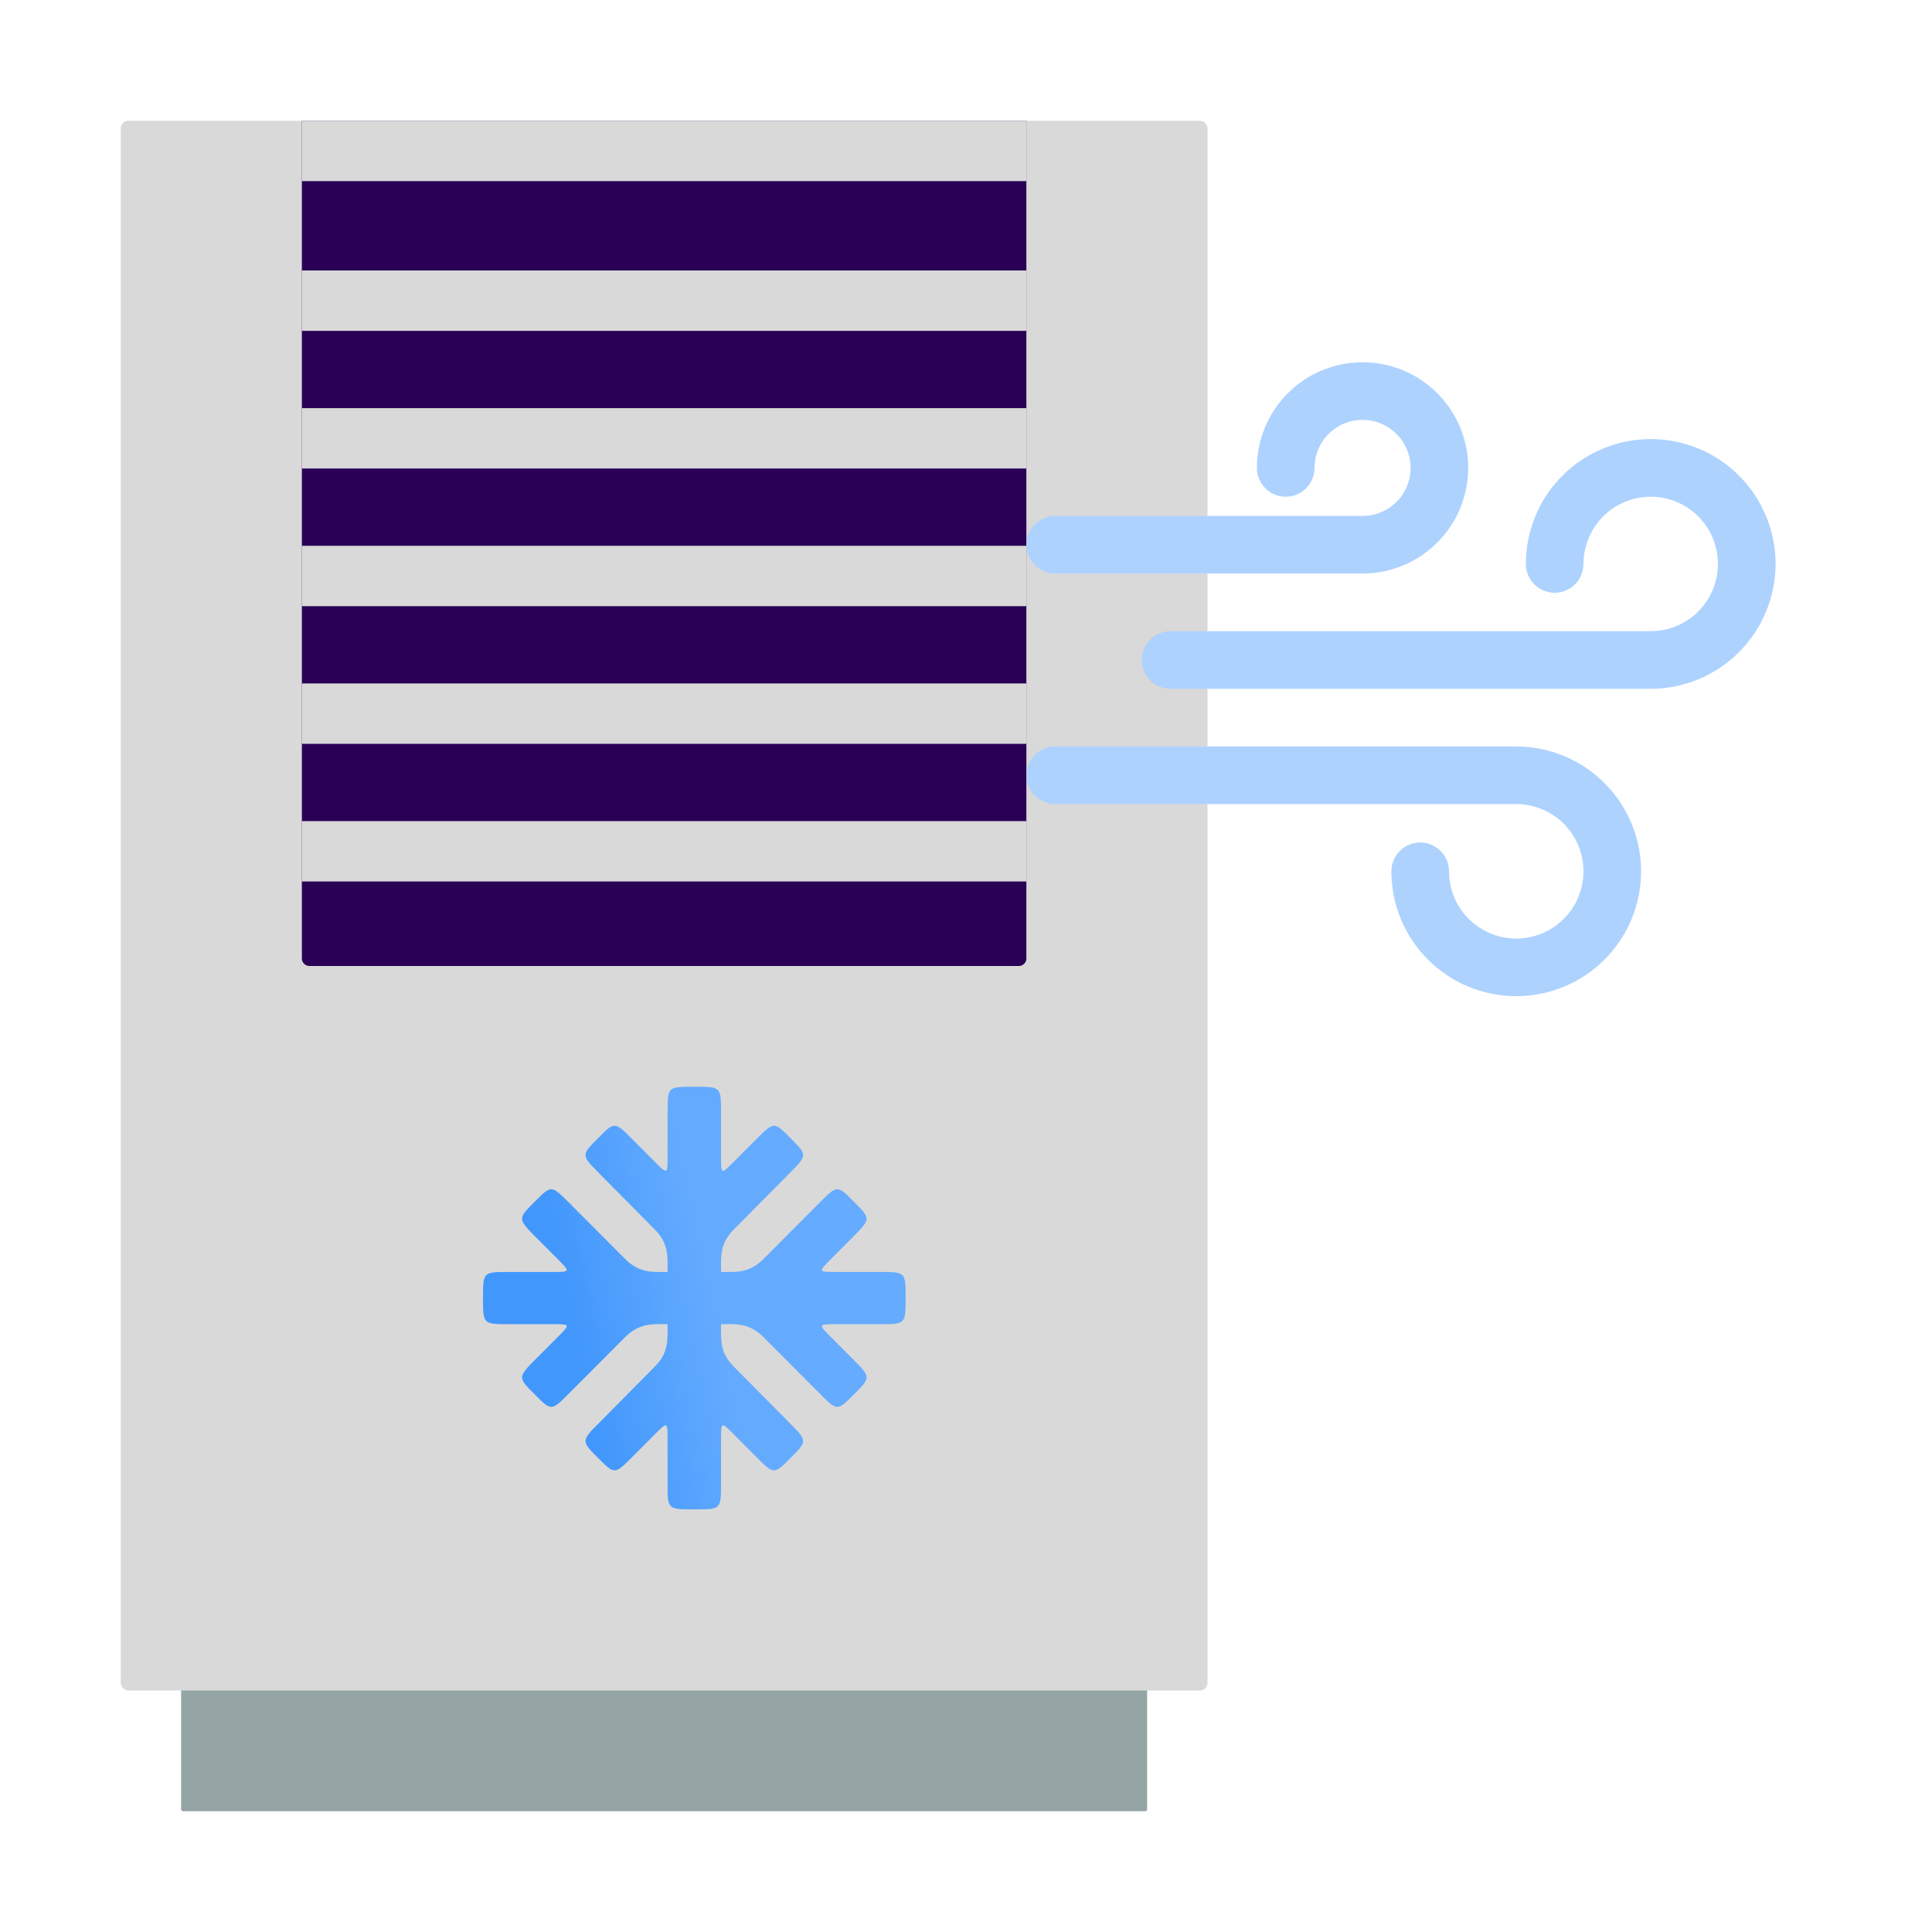 <svg xmlns="http://www.w3.org/2000/svg" width="512" height="512" viewBox="0 0 512 512" fill="none"><rect x="48" y="432" width="256" height="48" rx="0.5" fill="#95A5A5"></rect><rect x="32" y="32" width="288" height="416" rx="2" fill="#D9D9D9"></rect><path d="M80 32H272V254C272 255.105 271.105 256 270 256H82C80.895 256 80 255.105 80 254V32Z" fill="#2A0057"></path><path d="M233.105 337.082H221.644C216.799 337.082 216.799 337.082 220.246 333.623L225.93 327.92C230.869 322.965 230.775 322.965 226.303 318.477C221.83 313.99 221.923 313.99 216.985 318.945L202.356 333.623C198.443 337.549 194.809 337.082 191.082 337.082C191.082 332.594 190.802 329.509 194.529 325.77L209.065 311.092C214.003 306.137 214.003 306.137 209.531 301.649C205.058 297.162 205.151 297.162 200.213 302.117L194.529 307.82C191.082 311.279 191.082 311.279 191.082 306.417V294.918C191.082 288 191.082 288 184.186 288H183.814C176.918 288 176.918 288 176.918 294.918V306.417C176.918 311.279 176.918 311.279 173.471 307.82L167.787 302.117C162.849 297.162 162.942 297.162 158.469 301.649C153.997 306.137 153.997 306.137 158.935 311.092L173.471 325.77C177.198 329.509 176.918 332.594 176.918 337.082C173.191 337.082 169.557 337.549 165.644 333.623L151.015 318.945C146.077 313.99 146.17 313.99 141.697 318.477C137.225 322.965 137.131 322.965 142.07 327.92L147.754 333.623C151.201 337.082 151.201 337.082 146.356 337.082H134.895C128 337.082 128 337.082 128 344C128 350.918 128 350.918 134.895 350.918H146.356C151.201 350.918 151.201 350.918 147.754 354.377L142.07 360.08C137.131 365.035 137.225 365.035 141.697 369.523C146.17 374.01 146.077 374.01 151.015 369.055L165.644 354.377C169.557 350.451 173.191 350.918 176.918 350.918C176.918 355.406 177.198 358.491 173.471 362.23L158.935 376.908C153.997 381.863 153.997 381.863 158.469 386.351C162.942 390.838 162.849 390.838 167.787 385.883L173.471 380.18C176.918 376.721 176.918 376.721 176.918 381.583V393.082C176.918 400 176.918 400 183.814 400H184.186C191.082 400 191.082 400 191.082 393.082V381.583C191.082 376.721 191.082 376.721 194.529 380.18L200.213 385.883C205.151 390.838 205.058 390.838 209.531 386.351C214.003 381.863 214.003 381.863 209.065 376.908L194.529 362.23C190.802 358.491 191.082 355.406 191.082 350.918C194.809 350.918 198.443 350.451 202.356 354.377L216.985 369.055C221.923 374.01 221.83 374.01 226.303 369.523C230.775 365.035 230.869 365.035 225.93 360.08L220.246 354.377C216.799 350.918 216.799 350.918 221.644 350.918H233.105C240 350.918 240 350.918 240 344C240 337.082 240 337.082 233.105 337.082Z" fill="url(#paint0_linear_15567_58843)"></path><rect x="80" y="32" width="192" height="16" fill="#D9D9D9"></rect><rect x="80" y="71.68" width="192" height="16" fill="#D9D9D9"></rect><rect x="80" y="108.16" width="192" height="16" fill="#D9D9D9"></rect><rect x="80" y="144.641" width="192" height="16" fill="#D9D9D9"></rect><rect x="80" y="181.121" width="192" height="16" fill="#D9D9D9"></rect><rect x="80" y="217.602" width="192" height="16" fill="#D9D9D9"></rect><path d="M470.547 149.45C470.536 158.223 467.046 166.634 460.843 172.837C454.639 179.041 446.229 182.53 437.456 182.541H310.183C308.158 182.541 306.216 181.737 304.784 180.305C303.351 178.872 302.547 176.93 302.547 174.905C302.547 172.88 303.351 170.937 304.784 169.505C306.216 168.073 308.158 167.268 310.183 167.268H437.456C440.98 167.268 444.425 166.223 447.355 164.266C450.285 162.308 452.569 159.525 453.918 156.269C455.266 153.013 455.619 149.431 454.932 145.974C454.244 142.518 452.547 139.343 450.055 136.851C447.563 134.359 444.389 132.662 440.932 131.974C437.476 131.287 433.893 131.64 430.637 132.988C427.381 134.337 424.599 136.621 422.641 139.551C420.683 142.481 419.638 145.926 419.638 149.45C419.638 151.476 418.833 153.418 417.401 154.85C415.969 156.282 414.027 157.087 412.001 157.087C409.976 157.087 408.034 156.282 406.602 154.85C405.17 153.418 404.365 151.476 404.365 149.45C404.365 140.674 407.851 132.257 414.057 126.051C420.263 119.846 428.68 116.359 437.456 116.359C446.232 116.359 454.649 119.846 460.855 126.051C467.061 132.257 470.547 140.674 470.547 149.45Z" fill="#AED2FE"></path><path d="M389.091 124C389.086 131.424 386.134 138.543 380.884 143.793C375.634 149.043 368.515 151.995 361.091 152H279.636C277.611 152 275.669 151.195 274.237 149.763C272.805 148.331 272 146.389 272 144.364C272 142.338 272.805 140.396 274.237 138.964C275.669 137.532 277.611 136.727 279.636 136.727H361.091C363.608 136.727 366.069 135.981 368.162 134.582C370.255 133.184 371.886 131.196 372.849 128.871C373.813 126.545 374.065 123.986 373.574 121.517C373.083 119.048 371.87 116.78 370.09 115C368.311 113.221 366.043 112.008 363.574 111.517C361.105 111.026 358.546 111.278 356.22 112.242C353.895 113.205 351.907 114.836 350.509 116.929C349.11 119.022 348.364 121.483 348.364 124C348.364 126.025 347.559 127.968 346.127 129.4C344.695 130.832 342.753 131.636 340.727 131.636C338.702 131.636 336.76 130.832 335.328 129.4C333.895 127.968 333.091 126.025 333.091 124C333.091 116.574 336.041 109.452 341.292 104.201C346.543 98.95 353.665 96 361.091 96C368.517 96 375.639 98.95 380.89 104.201C386.141 109.452 389.091 116.574 389.091 124Z" fill="#AED2FE"></path><path d="M434.909 230.907C434.909 239.684 431.423 248.1 425.217 254.306C419.011 260.512 410.594 263.998 401.818 263.998C393.042 263.998 384.625 260.512 378.419 254.306C372.214 248.1 368.727 239.684 368.727 230.907C368.727 228.882 369.532 226.94 370.964 225.508C372.396 224.075 374.338 223.271 376.364 223.271C378.389 223.271 380.331 224.075 381.763 225.508C383.195 226.94 384 228.882 384 230.907C384 234.431 385.045 237.876 387.003 240.807C388.961 243.737 391.744 246.021 394.999 247.369C398.255 248.718 401.838 249.071 405.294 248.383C408.751 247.696 411.926 245.999 414.418 243.507C416.909 241.015 418.606 237.84 419.294 234.383C419.982 230.927 419.629 227.344 418.28 224.089C416.931 220.833 414.648 218.05 411.717 216.092C408.787 214.134 405.342 213.089 401.818 213.089H279.636C277.611 213.089 275.669 212.285 274.237 210.852C272.805 209.42 272 207.478 272 205.453C272 203.427 272.805 201.485 274.237 200.053C275.669 198.621 277.611 197.816 279.636 197.816H401.818C410.591 197.827 419.002 201.317 425.205 207.52C431.409 213.724 434.898 222.134 434.909 230.907Z" fill="#AED2FE"></path><defs><linearGradient id="paint0_linear_15567_58843" x1="161.6" y1="400" x2="240.723" y2="382.833" gradientUnits="userSpaceOnUse"><stop stop-color="#4297FC"></stop><stop offset="0.475" stop-color="#64ABFF"></stop><stop offset="1" stop-color="#65ABFF"></stop></linearGradient></defs></svg>